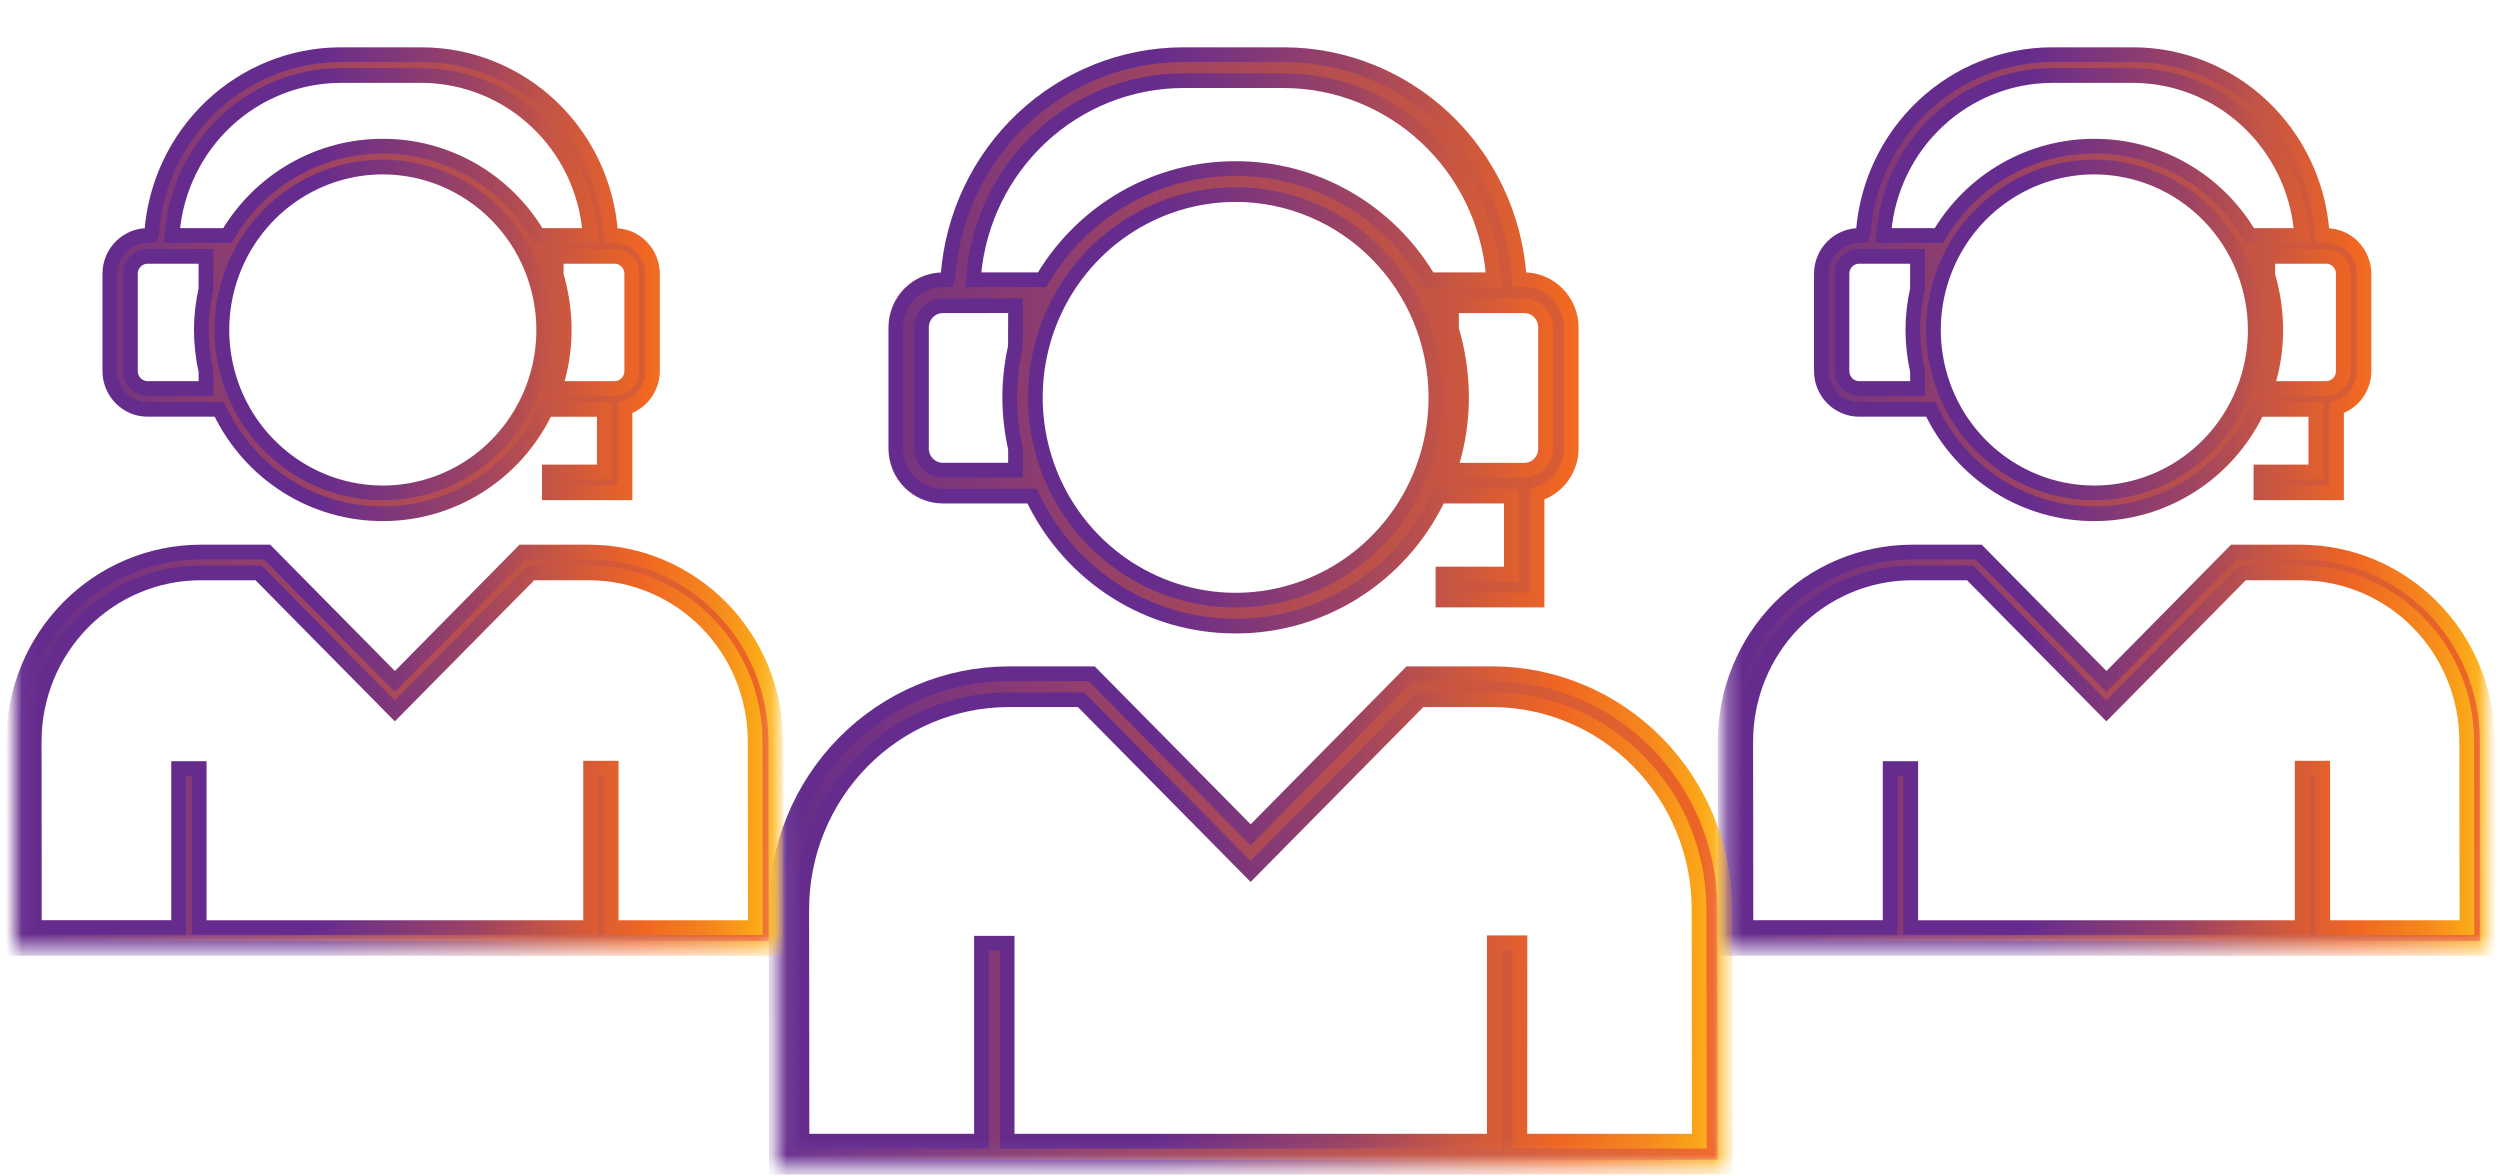 <svg xmlns="http://www.w3.org/2000/svg" width="170.0" height="80.0" viewBox="0.0 0.0 170.0 80.0" fill="none">
<mask id="mask0_6580_10435" style="mask-type:luminance" maskUnits="userSpaceOnUse" x="117" y="0" width="53" height="65">
<path d="M168.658 0.5V63.994H117.81V0.5H168.658Z" fill="white" stroke="white" />
</mask>
<g mask="url(#mask0_6580_10435)">
<path d="M117.324 64.494L117.31 50.385C117.318 46.982 118.657 43.721 121.033 41.314C123.409 38.907 126.629 37.55 129.99 37.539H134.549L143.239 46.339L151.921 37.539H156.462C159.822 37.55 163.041 38.907 165.417 41.314C167.792 43.72 169.129 46.981 169.138 50.383L169.157 64.494H117.324ZM157.947 63.076H167.751L167.735 50.385C167.728 47.359 166.539 44.459 164.427 42.318C162.315 40.176 159.452 38.968 156.463 38.958H152.502L143.233 48.341L133.968 38.958H129.99C127 38.968 124.136 40.175 122.023 42.315C119.91 44.456 118.719 47.356 118.711 50.383L118.724 63.075H128.53V52.262H129.931V63.076H156.546V52.235H157.947V63.076ZM142.415 34.934C140.112 34.94 137.854 34.29 135.899 33.058C133.945 31.826 132.371 30.062 131.36 27.968L131.295 27.835H126.421C125.74 27.835 125.087 27.561 124.605 27.073C124.124 26.585 123.853 25.924 123.852 25.235V18.614C123.853 17.924 124.124 17.263 124.606 16.776C125.087 16.288 125.74 16.014 126.421 16.013H126.639L126.704 15.792C126.947 12.519 128.399 9.46 130.77 7.222C133.142 4.985 136.258 3.733 139.5 3.718L145.103 3.718C148.345 3.734 151.462 4.985 153.833 7.223C156.205 9.46 157.657 12.521 157.9 15.794L157.915 16.015H158.134C158.474 16.01 158.813 16.073 159.129 16.201C159.446 16.33 159.734 16.52 159.978 16.762C160.221 17.003 160.415 17.292 160.548 17.61C160.681 17.927 160.75 18.269 160.752 18.614V25.235C160.75 25.77 160.584 26.293 160.277 26.73C159.971 27.167 159.538 27.497 159.039 27.676L158.884 27.731V33.511H153.743V32.092H157.478V27.837H153.532L153.468 27.969C152.455 30.062 150.881 31.824 148.927 33.055C146.973 34.287 144.716 34.938 142.415 34.934ZM142.415 11.359C140.251 11.359 138.135 12.009 136.336 13.226C134.537 14.444 133.135 16.174 132.307 18.198C131.479 20.223 131.262 22.45 131.685 24.599C132.107 26.748 133.149 28.722 134.679 30.271C136.209 31.82 138.159 32.876 140.281 33.303C142.403 33.731 144.603 33.511 146.603 32.673C148.602 31.835 150.311 30.415 151.513 28.593C152.716 26.772 153.358 24.63 153.358 22.439C153.355 19.501 152.201 16.685 150.15 14.607C148.098 12.53 145.316 11.362 142.415 11.359V11.359ZM154.208 18.718C154.568 19.924 154.752 21.176 154.754 22.436C154.753 23.669 154.572 24.894 154.216 26.073L154.206 26.108V26.417H158.176C158.485 26.417 158.782 26.292 159.001 26.071C159.22 25.849 159.343 25.549 159.343 25.235V18.614C159.343 18.301 159.22 18 159.001 17.779C158.782 17.557 158.485 17.432 158.176 17.432H154.211L154.208 18.718ZM126.421 17.432C126.112 17.433 125.815 17.557 125.596 17.779C125.377 18 125.254 18.301 125.254 18.614V25.235C125.254 25.548 125.377 25.848 125.596 26.07C125.815 26.291 126.112 26.416 126.421 26.416H130.391V25.252C130.185 24.328 130.078 23.385 130.073 22.438C130.076 21.508 130.181 20.581 130.385 19.675L130.391 17.433L126.421 17.432ZM142.415 9.94C144.524 9.935 146.599 10.481 148.44 11.525C150.28 12.569 151.823 14.076 152.92 15.901L152.989 16.011H156.516L156.495 15.755C156.24 12.868 154.931 10.181 152.825 8.218C150.719 6.254 147.966 5.156 145.103 5.136H139.499C136.635 5.156 133.882 6.254 131.775 8.218C129.669 10.182 128.36 12.87 128.105 15.757L128.084 16.014H131.843L131.911 15.903C133.007 14.078 134.55 12.571 136.39 11.526C138.23 10.482 140.305 9.935 142.415 9.94Z" fill="url(#paint0_linear_6580_10435)" stroke="url(#paint1_linear_6580_10435)" />
</g>
<mask id="mask1_6580_10435" style="mask-type:luminance" maskUnits="userSpaceOnUse" x="52" y="0" width="66" height="80">
<path d="M116.809 0.5V78.866H53.273V0.5H116.809Z" fill="white" stroke="white" />
</mask>
<g mask="url(#mask1_6580_10435)">
<path d="M52.791 79.367L52.773 61.804C52.784 57.569 54.45 53.51 57.407 50.514C60.364 47.518 64.373 45.829 68.556 45.815H74.232L85.046 56.766L95.853 45.813H101.506C105.688 45.827 109.695 47.516 112.651 50.512C115.607 53.507 117.273 57.565 117.283 61.8L117.308 79.364L52.791 79.367ZM103.354 77.598H115.558L115.535 61.804C115.526 58.039 114.046 54.429 111.418 51.765C108.79 49.1 105.228 47.596 101.509 47.581H96.577L85.042 59.26L73.508 47.581H68.556C64.835 47.594 61.271 49.097 58.641 51.761C56.011 54.425 54.529 58.035 54.519 61.802L54.535 77.6H66.739V64.14H68.485V77.598H101.613V64.106H103.359L103.354 77.598ZM84.022 42.573C81.156 42.581 78.345 41.772 75.912 40.238C73.478 38.705 71.52 36.509 70.26 33.902L70.18 33.736H64.113C63.266 33.735 62.453 33.394 61.853 32.787C61.254 32.18 60.917 31.357 60.916 30.498V22.259C60.917 21.401 61.255 20.579 61.854 19.973C62.454 19.367 63.266 19.026 64.113 19.025H64.386L64.466 18.752C64.768 14.677 66.575 10.868 69.526 8.082C72.478 5.296 76.357 3.738 80.392 3.718H87.367C91.402 3.738 95.281 5.295 98.233 8.08C101.185 10.866 102.993 14.675 103.296 18.748L103.314 19.021H103.587C104.011 19.015 104.433 19.095 104.826 19.255C105.22 19.415 105.579 19.652 105.881 19.953C106.184 20.254 106.425 20.613 106.59 21.009C106.755 21.404 106.842 21.829 106.844 22.259V30.5C106.841 31.167 106.634 31.817 106.253 32.361C105.871 32.906 105.333 33.317 104.711 33.539L104.518 33.609V40.801H98.122V39.032H102.773V33.737H97.858L97.779 33.903C96.518 36.507 94.56 38.7 92.129 40.233C89.697 41.766 86.89 42.578 84.025 42.575L84.022 42.573ZM84.022 13.231C81.328 13.231 78.695 14.04 76.456 15.555C74.216 17.071 72.47 19.224 71.439 21.744C70.409 24.264 70.139 27.037 70.665 29.712C71.19 32.387 72.487 34.844 74.392 36.772C76.297 38.701 78.724 40.014 81.366 40.546C84.008 41.078 86.746 40.805 89.235 39.761C91.723 38.717 93.85 36.949 95.347 34.681C96.843 32.413 97.642 29.747 97.642 27.02C97.638 23.364 96.202 19.858 93.649 17.273C91.096 14.687 87.634 13.233 84.023 13.229L84.022 13.231ZM98.703 22.391C99.152 23.892 99.382 25.451 99.386 27.019C99.385 28.554 99.159 30.08 98.716 31.547L98.704 31.59V31.977H103.645C104.03 31.976 104.4 31.821 104.672 31.545C104.945 31.269 105.098 30.895 105.098 30.505V22.259C105.098 21.869 104.945 21.495 104.672 21.219C104.4 20.943 104.03 20.788 103.645 20.788H98.703V22.391ZM64.113 20.789C63.728 20.79 63.359 20.945 63.086 21.221C62.814 21.496 62.661 21.87 62.66 22.261V30.5C62.66 30.89 62.813 31.264 63.086 31.54C63.358 31.816 63.728 31.971 64.113 31.972H69.055V30.518C68.798 29.369 68.665 28.195 68.659 27.016C68.663 25.858 68.794 24.705 69.048 23.576L69.055 20.785L64.113 20.789ZM84.023 11.462C86.649 11.456 89.232 12.136 91.523 13.435C93.813 14.735 95.734 16.611 97.1 18.882L97.185 19.022H101.575L101.549 18.703C101.231 15.11 99.602 11.764 96.98 9.321C94.358 6.877 90.931 5.51 87.367 5.486H80.391C76.827 5.51 73.4 6.878 70.779 9.321C68.157 11.765 66.528 15.109 66.21 18.703L66.183 19.022H70.862L70.947 18.881C72.312 16.611 74.233 14.735 76.523 13.435C78.814 12.136 81.397 11.456 84.022 11.462H84.023Z" fill="url(#paint2_linear_6580_10435)" stroke="url(#paint3_linear_6580_10435)" />
</g>
<mask id="mask2_6580_10435" style="mask-type:luminance" maskUnits="userSpaceOnUse" x="0" y="0" width="53" height="65">
<path d="M52.273 0.5V63.994H1.425V0.5H52.273Z" fill="white" stroke="white" />
</mask>
<g mask="url(#mask2_6580_10435)">
<path d="M0.94 64.494L0.925 50.385C0.934 46.982 2.272 43.721 4.648 41.314C7.024 38.907 10.245 37.55 13.605 37.539H18.164L26.854 46.339L35.536 37.539H40.077C43.437 37.55 46.657 38.907 49.032 41.314C51.407 43.72 52.745 46.981 52.753 50.383L52.772 64.494H0.94ZM41.562 63.076H51.367L51.35 50.385C51.343 47.359 50.154 44.459 48.042 42.318C45.93 40.176 43.067 38.968 40.078 38.958H36.118L26.848 48.341L17.584 38.958H13.605C10.616 38.968 7.752 40.175 5.638 42.315C3.525 44.456 2.334 47.356 2.326 50.383L2.339 63.075H12.145V52.262H13.546V63.076H40.161V52.235H41.562V63.076ZM26.03 34.934C23.727 34.94 21.47 34.29 19.515 33.058C17.56 31.826 15.987 30.062 14.975 27.968L14.911 27.835H10.036C9.355 27.835 8.702 27.561 8.221 27.073C7.739 26.585 7.468 25.924 7.467 25.235V18.614C7.468 17.924 7.739 17.263 8.221 16.776C8.702 16.288 9.355 16.014 10.036 16.013H10.255L10.319 15.792C10.562 12.519 12.014 9.46 14.386 7.222C16.757 4.985 19.873 3.733 23.115 3.718L28.718 3.718C31.96 3.734 35.077 4.985 37.449 7.223C39.82 9.46 41.272 12.521 41.516 15.794L41.53 16.015H41.749C42.09 16.01 42.428 16.073 42.745 16.201C43.061 16.33 43.349 16.52 43.593 16.762C43.836 17.003 44.03 17.292 44.163 17.61C44.296 17.927 44.365 18.269 44.367 18.614V25.235C44.365 25.77 44.199 26.293 43.892 26.73C43.586 27.167 43.153 27.497 42.654 27.676L42.499 27.731V33.511H37.359V32.092H41.093V27.837H37.147L37.084 27.969C36.07 30.062 34.497 31.824 32.542 33.055C30.588 34.287 28.332 34.938 26.03 34.934ZM26.03 11.359C23.866 11.359 21.75 12.009 19.951 13.226C18.152 14.444 16.75 16.174 15.922 18.198C15.094 20.223 14.877 22.45 15.3 24.599C15.722 26.748 16.764 28.722 18.294 30.271C19.824 31.82 21.774 32.876 23.896 33.303C26.019 33.731 28.219 33.511 30.218 32.673C32.217 31.835 33.926 30.415 35.129 28.593C36.331 26.772 36.973 24.63 36.973 22.439C36.971 19.501 35.816 16.685 33.765 14.607C31.713 12.53 28.931 11.362 26.03 11.359V11.359ZM37.824 18.718C38.184 19.924 38.367 21.176 38.369 22.436C38.368 23.669 38.187 24.894 37.831 26.073L37.821 26.108V26.417H41.791C42.1 26.417 42.397 26.292 42.616 26.071C42.835 25.849 42.958 25.549 42.958 25.235V18.614C42.958 18.301 42.835 18 42.616 17.779C42.397 17.557 42.1 17.432 41.791 17.432H37.826L37.824 18.718ZM10.036 17.432C9.727 17.433 9.43 17.557 9.211 17.779C8.992 18 8.869 18.301 8.869 18.614V25.235C8.869 25.548 8.992 25.848 9.211 26.07C9.43 26.291 9.727 26.416 10.036 26.416H14.006V25.252C13.8 24.328 13.693 23.385 13.688 22.438C13.691 21.508 13.796 20.581 14.001 19.675L14.006 17.433L10.036 17.432ZM26.03 9.94C28.139 9.935 30.215 10.481 32.055 11.525C33.895 12.569 35.439 14.076 36.536 15.901L36.604 16.011H40.131L40.11 15.755C39.855 12.868 38.546 10.181 36.44 8.218C34.334 6.254 31.581 5.156 28.718 5.136H23.114C20.25 5.156 17.497 6.254 15.39 8.218C13.284 10.182 11.976 12.87 11.72 15.757L11.699 16.014H15.458L15.526 15.903C16.623 14.078 18.166 12.571 20.005 11.526C21.845 10.482 23.92 9.935 26.03 9.94Z" fill="url(#paint4_linear_6580_10435)" stroke="url(#paint5_linear_6580_10435)" />
</g>
<defs>
<linearGradient id="paint0_linear_6580_10435" x1="117.31" y1="34.106" x2="169.157" y2="34.106" gradientUnits="userSpaceOnUse">
<stop stop-color="#652C8E" />
<stop offset="1" stop-color="#F06622" />
</linearGradient>
<linearGradient id="paint1_linear_6580_10435" x1="117.31" y1="33.846" x2="169.157" y2="33.846" gradientUnits="userSpaceOnUse">
<stop offset="0.394" stop-color="#652C8E" />
<stop offset="0.606" stop-color="#9C4363" />
<stop offset="0.716" stop-color="#C95641" />
<stop offset="0.827" stop-color="#F06622" />
<stop offset="0.918" stop-color="#F5871D" />
<stop offset="1" stop-color="#FDB515" />
</linearGradient>
<linearGradient id="paint2_linear_6580_10435" x1="52.773" y1="41.542" x2="117.308" y2="41.542" gradientUnits="userSpaceOnUse">
<stop stop-color="#652C8E" />
<stop offset="1" stop-color="#F06622" />
</linearGradient>
<linearGradient id="paint3_linear_6580_10435" x1="52.773" y1="41.219" x2="117.308" y2="41.219" gradientUnits="userSpaceOnUse">
<stop offset="0.394" stop-color="#652C8E" />
<stop offset="0.606" stop-color="#9C4363" />
<stop offset="0.716" stop-color="#C95641" />
<stop offset="0.827" stop-color="#F06622" />
<stop offset="0.918" stop-color="#F5871D" />
<stop offset="1" stop-color="#FDB515" />
</linearGradient>
<linearGradient id="paint4_linear_6580_10435" x1="0.925" y1="34.106" x2="52.772" y2="34.106" gradientUnits="userSpaceOnUse">
<stop stop-color="#652C8E" />
<stop offset="1" stop-color="#F06622" />
</linearGradient>
<linearGradient id="paint5_linear_6580_10435" x1="0.925" y1="33.846" x2="52.772" y2="33.846" gradientUnits="userSpaceOnUse">
<stop offset="0.394" stop-color="#652C8E" />
<stop offset="0.606" stop-color="#9C4363" />
<stop offset="0.716" stop-color="#C95641" />
<stop offset="0.827" stop-color="#F06622" />
<stop offset="0.918" stop-color="#F5871D" />
<stop offset="1" stop-color="#FDB515" />
</linearGradient>
</defs>
</svg>